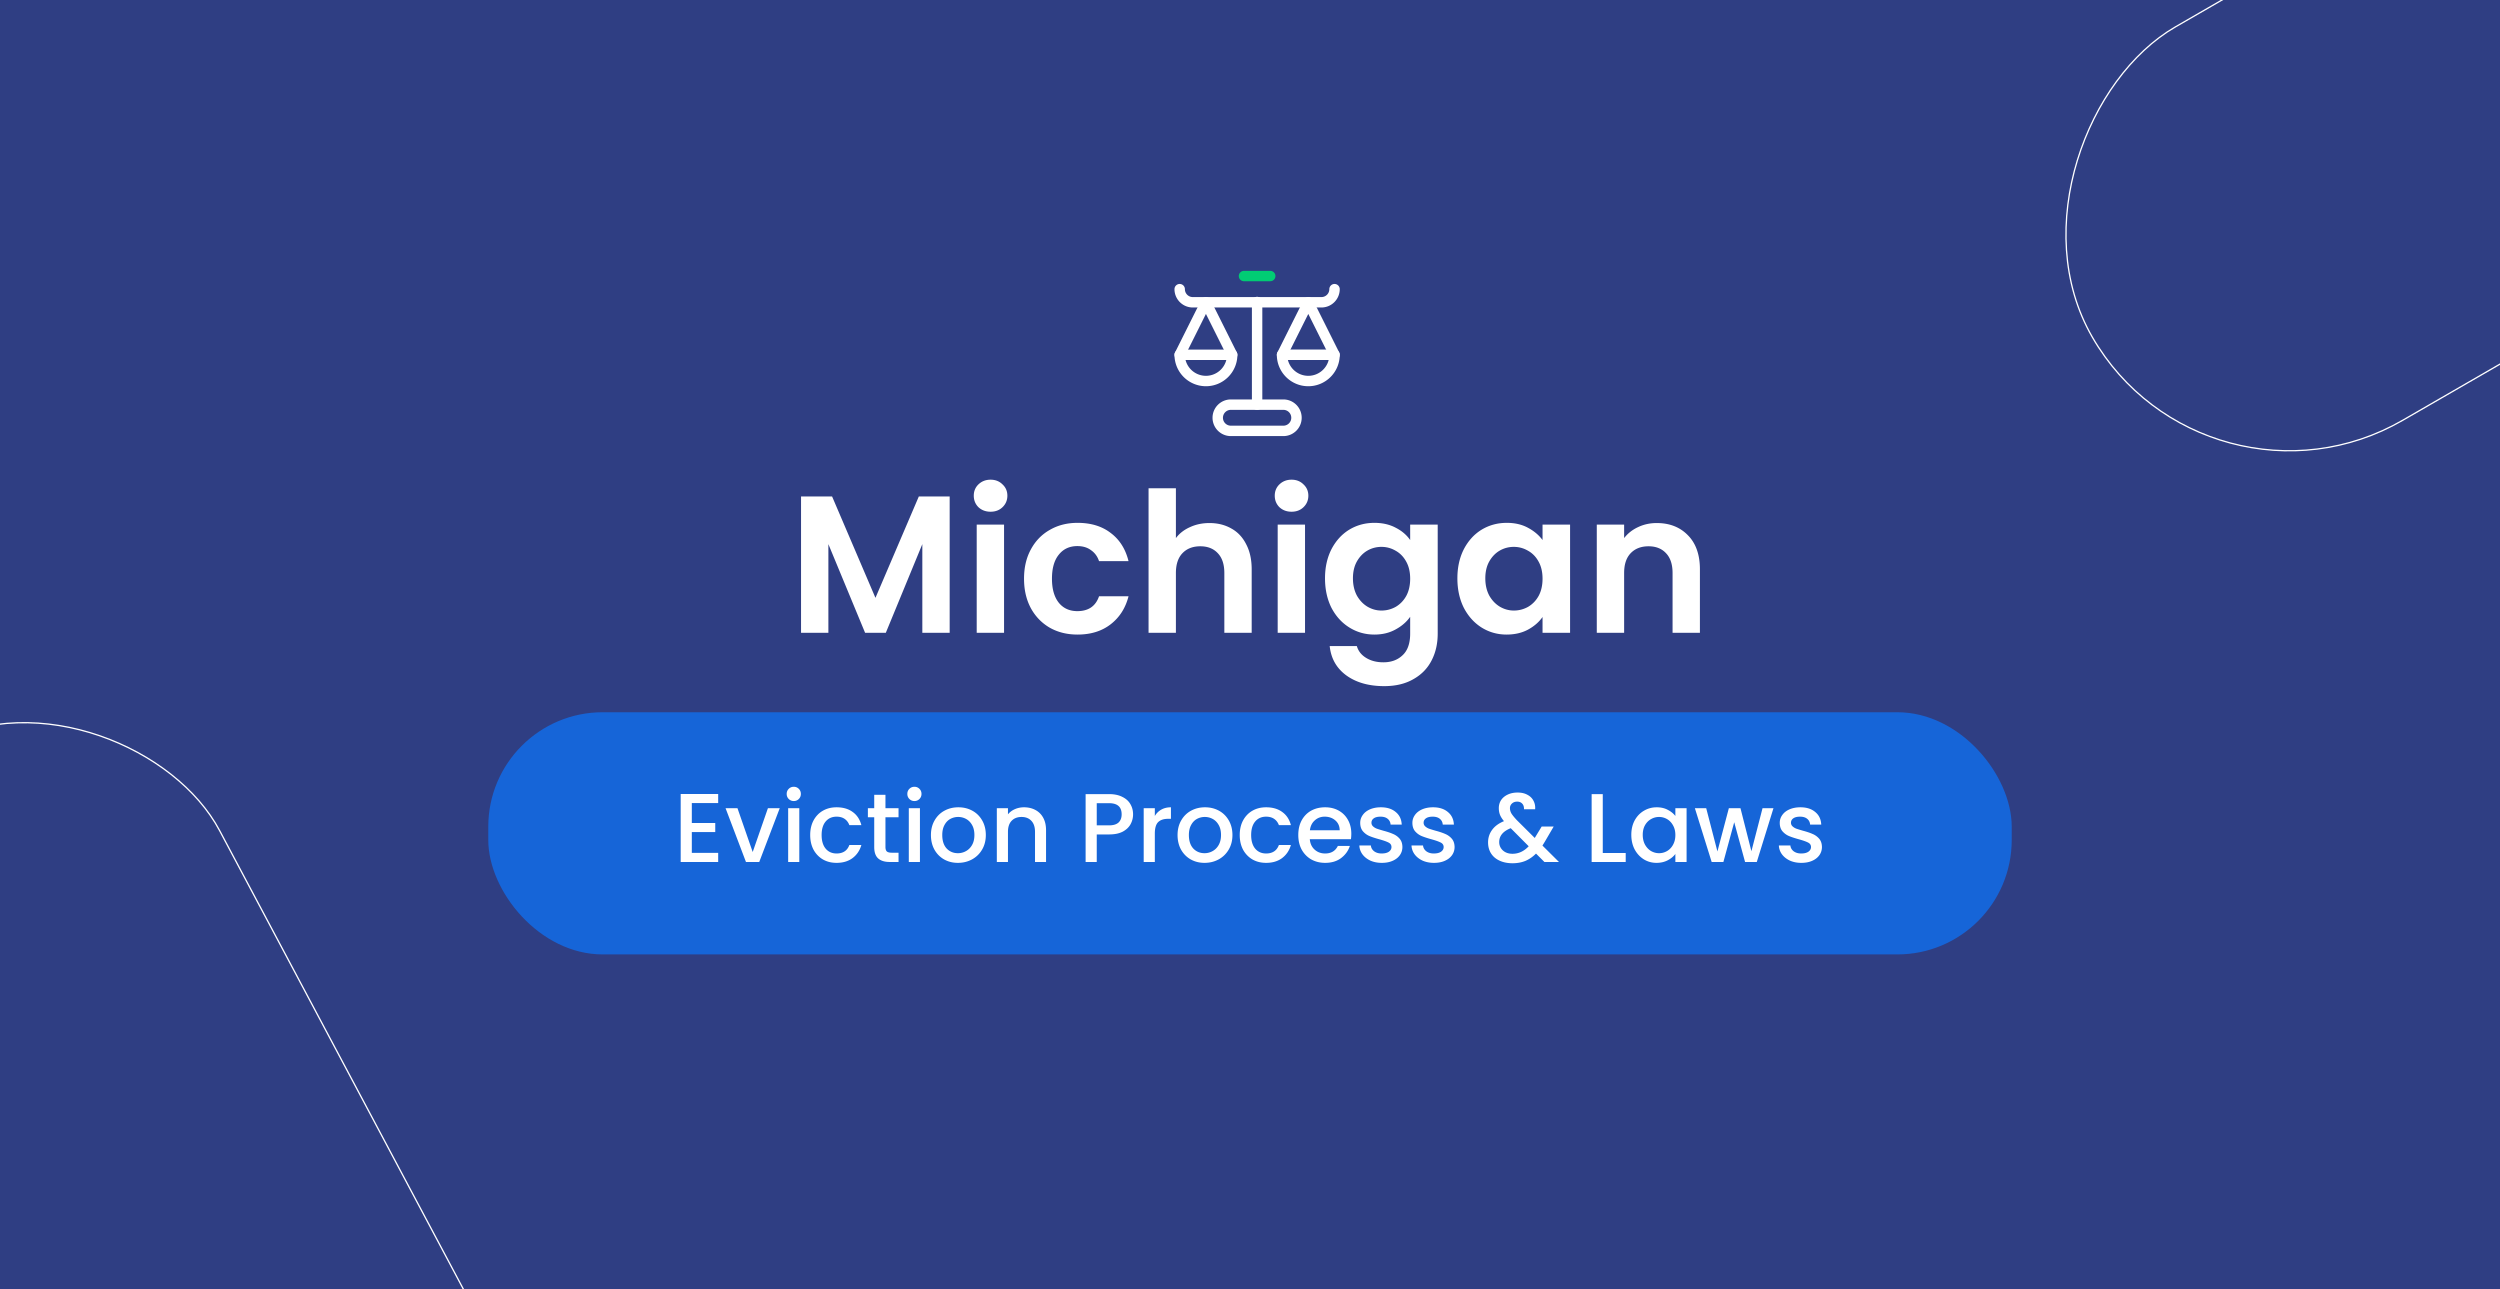 <svg xmlns="http://www.w3.org/2000/svg" width="1920" height="990" fill="none" xmlns:v="https://vecta.io/nano"><rect width="100%" height="100%" fill="#808080" stroke="none"/><style><![CDATA[.B{stroke-linejoin:round}.C{stroke-linecap:round}.D{stroke-miterlimit:10}]]></style><g clip-path="url(#A)"><path d="M1920 0H0V990H1920V0Z" fill="#2f3e83"/><g stroke="#fff"><rect x="507.453" y="1275.25" width="322.069" height="882.868" rx="161.035" transform="rotate(152.007 507.453 1275.25)"/><rect x="1694.15" y="410.034" width="348.93" height="722.337" rx="174.465" transform="rotate(240 1694.15 410.034)"/></g><rect x="375" y="547" width="1170" height="186" rx="87.888" fill="#1665d8"/><g fill="#fff"><path d="M531.316 616.775v15.3h18v6.975h-18v15.975h20.25V662h-28.8v-52.2h28.8v6.975h-20.25zm46.756 37.575l11.7-33.675h9.075L583.097 662h-10.2l-15.675-41.325h9.15l11.7 33.675zm31.588-39.15c-1.55 0-2.85-.525-3.9-1.575s-1.575-2.35-1.575-3.9.525-2.85 1.575-3.9 2.35-1.575 3.9-1.575c1.5 0 2.775.525 3.825 1.575s1.575 2.35 1.575 3.9-.525 2.85-1.575 3.9-2.325 1.575-3.825 1.575zm4.2 5.475V662h-8.55v-41.325h8.55zm8.375 20.625c0-4.25.85-7.975 2.55-11.175 1.75-3.25 4.15-5.75 7.2-7.5s6.55-2.625 10.5-2.625c5 0 9.125 1.2 12.375 3.6 3.3 2.35 5.525 5.725 6.675 10.125h-9.225c-.75-2.05-1.95-3.65-3.6-4.8s-3.725-1.725-6.225-1.725c-3.5 0-6.3 1.25-8.4 3.75-2.05 2.45-3.075 5.9-3.075 10.35s1.025 7.925 3.075 10.425c2.1 2.5 4.9 3.75 8.4 3.75 4.95 0 8.225-2.175 9.825-6.525h9.225c-1.2 4.2-3.45 7.55-6.75 10.05-3.3 2.45-7.4 3.675-12.3 3.675-3.95 0-7.45-.875-10.5-2.625-3.05-1.8-5.45-4.3-7.2-7.5-1.7-3.25-2.55-7-2.55-11.25zm57.796-13.65v22.875c0 1.55.35 2.675 1.05 3.375.75.65 2 .975 3.75.975h5.25V662h-6.75c-3.85 0-6.8-.9-8.85-2.7s-3.075-4.725-3.075-8.775V627.65h-4.875v-6.975h4.875V610.4h8.625v10.275h10.05v6.975h-10.05zm22.28-12.45c-1.55 0-2.85-.525-3.9-1.575s-1.575-2.35-1.575-3.9.525-2.85 1.575-3.9 2.35-1.575 3.9-1.575c1.5 0 2.775.525 3.825 1.575s1.575 2.35 1.575 3.9-.525 2.85-1.575 3.9-2.325 1.575-3.825 1.575zm4.2 5.475V662h-8.55v-41.325h8.55zm29.151 42c-3.9 0-7.425-.875-10.575-2.625-3.15-1.8-5.625-4.3-7.425-7.5-1.8-3.25-2.7-7-2.7-11.25 0-4.2.925-7.925 2.775-11.175s4.375-5.75 7.575-7.5S732.087 620 736.037 620s7.525.875 10.725 2.625 5.725 4.25 7.575 7.5 2.775 6.975 2.775 11.175-.95 7.925-2.85 11.175-4.5 5.775-7.8 7.575c-3.25 1.75-6.85 2.625-10.8 2.625zm0-7.425a12.51 12.51 0 0 0 6.15-1.575c1.95-1.05 3.525-2.625 4.725-4.725s1.8-4.65 1.8-7.65-.575-5.525-1.725-7.575c-1.15-2.1-2.675-3.675-4.575-4.725a12.51 12.51 0 0 0-6.15-1.575 12.51 12.51 0 0 0-6.15 1.575c-1.85 1.05-3.325 2.625-4.425 4.725-1.1 2.05-1.65 4.575-1.65 7.575 0 4.45 1.125 7.9 3.375 10.35 2.3 2.4 5.175 3.6 8.625 3.6zM786.414 620c3.25 0 6.15.675 8.7 2.025 2.6 1.35 4.625 3.35 6.075 6s2.175 5.85 2.175 9.6V662h-8.475v-23.1c0-3.7-.925-6.525-2.775-8.475-1.85-2-4.375-3-7.575-3s-5.75 1-7.65 3c-1.85 1.95-2.775 4.775-2.775 8.475V662h-8.55v-41.325h8.55v4.725c1.4-1.7 3.175-3.025 5.325-3.975 2.2-.95 4.525-1.425 6.975-1.425zm83.788 5.4c0 2.65-.625 5.15-1.875 7.5s-3.25 4.275-6 5.775c-2.75 1.45-6.275 2.175-10.575 2.175h-9.45V662h-8.55v-52.125h18c4 0 7.375.7 10.125 2.1 2.8 1.35 4.875 3.2 6.225 5.55 1.4 2.35 2.1 4.975 2.1 7.875zm-18.45 8.475c3.25 0 5.675-.725 7.275-2.175 1.6-1.5 2.4-3.6 2.4-6.3 0-5.7-3.225-8.55-9.675-8.55h-9.45v17.025h9.45zm35.155-7.2c1.25-2.1 2.9-3.725 4.95-4.875 2.1-1.2 4.575-1.8 7.425-1.8v8.85h-2.175c-3.35 0-5.9.85-7.65 2.55-1.7 1.7-2.55 4.65-2.55 8.85V662h-8.55v-41.325h8.55v6zm38.159 36c-3.9 0-7.425-.875-10.575-2.625-3.15-1.8-5.625-4.3-7.425-7.5-1.8-3.25-2.7-7-2.7-11.25 0-4.2.925-7.925 2.775-11.175s4.375-5.75 7.575-7.5S921.491 620 925.441 620s7.525.875 10.725 2.625 5.725 4.25 7.575 7.5 2.775 6.975 2.775 11.175-.95 7.925-2.85 11.175-4.5 5.775-7.8 7.575c-3.25 1.75-6.85 2.625-10.8 2.625zm0-7.425a12.51 12.51 0 0 0 6.15-1.575c1.95-1.05 3.525-2.625 4.725-4.725s1.8-4.65 1.8-7.65-.575-5.525-1.725-7.575c-1.15-2.1-2.675-3.675-4.575-4.725a12.51 12.51 0 0 0-6.15-1.575 12.51 12.51 0 0 0-6.15 1.575c-1.85 1.05-3.325 2.625-4.425 4.725-1.1 2.05-1.65 4.575-1.65 7.575 0 4.45 1.125 7.9 3.375 10.35 2.3 2.4 5.175 3.6 8.625 3.6zm27.052-13.95c0-4.25.85-7.975 2.55-11.175 1.75-3.25 4.15-5.75 7.2-7.5s6.55-2.625 10.5-2.625c5 0 9.125 1.2 12.375 3.6 3.3 2.35 5.525 5.725 6.675 10.125h-9.225c-.75-2.05-1.95-3.65-3.6-4.8s-3.725-1.725-6.225-1.725c-3.5 0-6.3 1.25-8.4 3.75-2.05 2.45-3.075 5.9-3.075 10.35s1.025 7.925 3.075 10.425c2.1 2.5 4.9 3.75 8.4 3.75 4.95 0 8.225-2.175 9.825-6.525h9.225c-1.2 4.2-3.45 7.55-6.75 10.05-3.3 2.45-7.4 3.675-12.3 3.675-3.95 0-7.45-.875-10.5-2.625-3.05-1.8-5.45-4.3-7.2-7.5-1.7-3.25-2.55-7-2.55-11.25zm85.692-.975c0 1.55-.1 2.95-.3 4.2h-31.57c.25 3.3 1.47 5.95 3.67 7.95s4.9 3 8.1 3c4.6 0 7.85-1.925 9.75-5.775h9.23c-1.25 3.8-3.53 6.925-6.83 9.375-3.25 2.4-7.3 3.6-12.15 3.6-3.95 0-7.5-.875-10.65-2.625-3.1-1.8-5.55-4.3-7.346-7.5-1.75-3.25-2.625-7-2.625-11.25s.85-7.975 2.55-11.175c1.751-3.25 4.171-5.75 7.271-7.5 3.15-1.75 6.75-2.625 10.8-2.625 3.9 0 7.38.85 10.43 2.55a17.94 17.94 0 0 1 7.12 7.2c1.7 3.05 2.55 6.575 2.55 10.575zm-8.92-2.7c-.05-3.15-1.18-5.675-3.38-7.575s-4.92-2.85-8.17-2.85c-2.95 0-5.48.95-7.58 2.85-2.1 1.85-3.35 4.375-3.75 7.575h22.88zm32.34 25.05c-3.25 0-6.18-.575-8.78-1.725-2.55-1.2-4.57-2.8-6.07-4.8-1.5-2.05-2.3-4.325-2.4-6.825h8.85c.15 1.75.97 3.225 2.47 4.425 1.55 1.15 3.48 1.725 5.78 1.725 2.4 0 4.25-.45 5.55-1.35 1.35-.95 2.02-2.15 2.02-3.6 0-1.55-.75-2.7-2.25-3.45-1.45-.75-3.77-1.575-6.97-2.475-3.1-.85-5.63-1.675-7.58-2.475s-3.65-2.025-5.1-3.675c-1.4-1.65-2.1-3.825-2.1-6.525 0-2.2.65-4.2 1.95-6 1.3-1.85 3.15-3.3 5.55-4.35 2.45-1.05 5.25-1.575 8.4-1.575 4.7 0 8.48 1.2 11.33 3.6 2.9 2.35 4.45 5.575 4.65 9.675h-8.55c-.15-1.85-.9-3.325-2.25-4.425s-3.18-1.65-5.48-1.65c-2.25 0-3.97.425-5.17 1.275s-1.8 1.975-1.8 3.375a3.65 3.65 0 0 0 1.2 2.775c.8.75 1.77 1.35 2.92 1.8 1.15.4 2.85.925 5.1 1.575 3 .8 5.45 1.625 7.35 2.475a13.32 13.32 0 0 1 5.03 3.6c1.4 1.6 2.12 3.725 2.17 6.375 0 2.35-.65 4.45-1.95 6.3s-3.15 3.3-5.55 4.35c-2.35 1.05-5.12 1.575-8.32 1.575zm40.06 0c-3.25 0-6.17-.575-8.77-1.725-2.55-1.2-4.58-2.8-6.08-4.8-1.5-2.05-2.3-4.325-2.4-6.825h8.85c.15 1.75.98 3.225 2.48 4.425 1.55 1.15 3.47 1.725 5.77 1.725 2.4 0 4.25-.45 5.55-1.35 1.35-.95 2.03-2.15 2.03-3.6 0-1.55-.75-2.7-2.25-3.45-1.45-.75-3.78-1.575-6.98-2.475-3.1-.85-5.62-1.675-7.57-2.475s-3.65-2.025-5.1-3.675c-1.4-1.65-2.1-3.825-2.1-6.525 0-2.2.65-4.2 1.95-6 1.3-1.85 3.15-3.3 5.55-4.35 2.45-1.05 5.25-1.575 8.4-1.575 4.7 0 8.47 1.2 11.32 3.6 2.9 2.35 4.45 5.575 4.65 9.675h-8.55c-.15-1.85-.9-3.325-2.25-4.425s-3.17-1.65-5.47-1.65c-2.25 0-3.98.425-5.18 1.275s-1.8 1.975-1.8 3.375a3.65 3.65 0 0 0 1.2 2.775c.8.75 1.78 1.35 2.93 1.8 1.15.4 2.85.925 5.1 1.575 3 .8 5.45 1.625 7.35 2.475 1.95.8 3.62 2 5.02 3.6s2.13 3.725 2.18 6.375c0 2.35-.65 4.45-1.95 6.3s-3.15 3.3-5.55 4.35c-2.35 1.05-5.13 1.575-8.33 1.575zm84.82-.675l-6.45-6.45c-2.5 2.5-5.22 4.375-8.17 5.625-2.95 1.2-6.25 1.8-9.9 1.8-3.7 0-6.98-.65-9.83-1.95s-5.05-3.15-6.6-5.55c-1.55-2.45-2.32-5.275-2.32-8.475 0-3.6 1.02-6.8 3.07-9.6 2.05-2.85 5.1-5.1 9.15-6.75-1.45-1.75-2.47-3.375-3.07-4.875-.6-1.55-.9-3.25-.9-5.1 0-2.3.57-4.35 1.72-6.15 1.2-1.8 2.9-3.225 5.1-4.275s4.75-1.575 7.65-1.575c2.95 0 5.45.575 7.5 1.725 2.1 1.1 3.65 2.625 4.65 4.575 1.05 1.95 1.48 4.125 1.28 6.525h-8.55c.05-1.85-.4-3.275-1.35-4.275-.95-1.05-2.25-1.575-3.9-1.575s-3 .5-4.05 1.5c-1 .95-1.5 2.125-1.5 3.525 0 1.35.37 2.7 1.12 4.05.8 1.3 2.18 3 4.13 5.1l13.8 13.725 5.32-8.775h9.23l-6.75 11.55-1.88 3.075 12.68 12.6h-11.18zm-24.52-6.3c4.7 0 8.85-1.925 12.45-5.775l-13.8-13.875c-5.9 2.35-8.85 5.9-8.85 10.65 0 2.55.95 4.7 2.85 6.45 1.9 1.7 4.35 2.55 7.35 2.55zm69.34-.6h17.62v6.9h-26.17v-52.125h8.55V655.1zm21.92-13.95c0-4.15.85-7.825 2.55-11.025 1.75-3.2 4.1-5.675 7.05-7.425 3-1.8 6.3-2.7 9.9-2.7 3.25 0 6.08.65 8.48 1.95 2.45 1.25 4.4 2.825 5.85 4.725v-6h8.62V662h-8.62v-6.15c-1.45 1.95-3.43 3.575-5.93 4.875s-5.35 1.95-8.55 1.95c-3.55 0-6.8-.9-9.75-2.7-2.95-1.85-5.3-4.4-7.05-7.65-1.7-3.3-2.55-7.025-2.55-11.175zm33.83.15c0-2.85-.6-5.325-1.8-7.425-1.15-2.1-2.68-3.7-4.58-4.8s-3.95-1.65-6.15-1.65-4.25.55-6.15 1.65c-1.9 1.05-3.45 2.625-4.65 4.725-1.15 2.05-1.72 4.5-1.72 7.35s.57 5.35 1.72 7.5c1.2 2.15 2.75 3.8 4.65 4.95 1.95 1.1 4 1.65 6.15 1.65 2.2 0 4.25-.55 6.15-1.65s3.43-2.7 4.58-4.8c1.2-2.15 1.8-4.65 1.8-7.5zm75.35-20.625L1349.21 662h-9l-8.33-30.525-8.32 30.525h-9l-12.9-41.325h8.7l8.62 33.225 8.78-33.225h8.92l8.4 33.075 8.55-33.075h8.4zm21.39 42c-3.25 0-6.17-.575-8.77-1.725-2.55-1.2-4.58-2.8-6.08-4.8-1.5-2.05-2.3-4.325-2.4-6.825h8.85c.15 1.75.98 3.225 2.48 4.425 1.55 1.15 3.47 1.725 5.77 1.725 2.4 0 4.25-.45 5.55-1.35 1.35-.95 2.03-2.15 2.03-3.6 0-1.55-.75-2.7-2.25-3.45-1.45-.75-3.78-1.575-6.98-2.475-3.1-.85-5.62-1.675-7.57-2.475s-3.65-2.025-5.1-3.675c-1.4-1.65-2.1-3.825-2.1-6.525 0-2.2.65-4.2 1.95-6 1.3-1.85 3.15-3.3 5.55-4.35 2.45-1.05 5.25-1.575 8.4-1.575 4.7 0 8.47 1.2 11.32 3.6 2.9 2.35 4.45 5.575 4.65 9.675h-8.55c-.15-1.85-.9-3.325-2.25-4.425s-3.17-1.65-5.47-1.65c-2.25 0-3.98.425-5.18 1.275s-1.8 1.975-1.8 3.375a3.65 3.65 0 0 0 1.2 2.775c.8.75 1.78 1.35 2.93 1.8 1.15.4 2.85.925 5.1 1.575 3 .8 5.45 1.625 7.35 2.475 1.95.8 3.62 2 5.02 3.6s2.13 3.725 2.18 6.375c0 2.35-.65 4.45-1.95 6.3s-3.15 3.3-5.55 4.35c-2.35 1.05-5.13 1.575-8.33 1.575zM729.349 381.3V486h-21v-68.1l-28.05 68.1h-15.9l-28.2-68.1V486h-21V381.3h23.85l33.3 77.85 33.3-77.85h23.7zm31.412 11.7c-3.7 0-6.8-1.15-9.3-3.45-2.4-2.4-3.6-5.35-3.6-8.85s1.2-6.4 3.6-8.7c2.5-2.4 5.6-3.6 9.3-3.6s6.75 1.2 9.15 3.6c2.5 2.3 3.75 5.2 3.75 8.7s-1.25 6.45-3.75 8.85c-2.4 2.3-5.45 3.45-9.15 3.45zm10.35 9.9V486h-21v-83.1h21zm15.348 41.55c0-8.6 1.75-16.1 5.25-22.5 3.5-6.5 8.35-11.5 14.55-15 6.2-3.6 13.3-5.4 21.3-5.4 10.3 0 18.8 2.6 25.5 7.8 6.8 5.1 11.35 12.3 13.65 21.6h-22.65c-1.2-3.6-3.25-6.4-6.15-8.4-2.8-2.1-6.3-3.15-10.5-3.15-6 0-10.75 2.2-14.25 6.6-3.5 4.3-5.25 10.45-5.25 18.45 0 7.9 1.75 14.05 5.25 18.45 3.5 4.3 8.25 6.45 14.25 6.45 8.5 0 14.05-3.8 16.65-11.4h22.65c-2.3 9-6.85 16.15-13.65 21.45s-15.3 7.95-25.5 7.95c-8 0-15.1-1.75-21.3-5.25-6.2-3.6-11.05-8.6-14.55-15-3.5-6.5-5.25-14.05-5.25-22.65zm142.434-42.75c6.3 0 11.9 1.4 16.8 4.2 4.9 2.7 8.7 6.75 11.4 12.15 2.8 5.3 4.2 11.7 4.2 19.2V486h-21v-45.9c0-6.6-1.65-11.65-4.95-15.15-3.3-3.6-7.8-5.4-13.5-5.4-5.8 0-10.4 1.8-13.8 5.4-3.3 3.5-4.95 8.55-4.95 15.15V486h-21V375h21v38.25c2.7-3.6 6.3-6.4 10.8-8.4 4.5-2.1 9.5-3.15 15-3.15zm63.02-8.7c-3.7 0-6.8-1.15-9.3-3.45-2.4-2.4-3.6-5.35-3.6-8.85s1.2-6.4 3.6-8.7c2.5-2.4 5.6-3.6 9.3-3.6s6.75 1.2 9.147 3.6c2.5 2.3 3.75 5.2 3.75 8.7s-1.25 6.45-3.75 8.85c-2.397 2.3-5.447 3.45-9.147 3.45zm10.347 9.9V486h-20.997v-83.1h20.997zm53.3-1.35c6.2 0 11.65 1.25 16.35 3.75 4.7 2.4 8.4 5.55 11.1 9.45V402.9h21.15v83.7c0 7.7-1.55 14.55-4.65 20.55-3.1 6.1-7.75 10.9-13.95 14.4-6.2 3.6-13.7 5.4-22.5 5.4-11.8 0-21.5-2.75-29.1-8.25-7.5-5.5-11.75-13-12.75-22.5h20.85c1.1 3.8 3.45 6.8 7.05 9 3.7 2.3 8.15 3.45 13.35 3.45 6.1 0 11.05-1.85 14.85-5.55 3.8-3.6 5.7-9.1 5.7-16.5v-12.9c-2.7 3.9-6.45 7.15-11.25 9.75-4.7 2.6-10.1 3.9-16.2 3.9-7 0-13.4-1.8-19.2-5.4s-10.4-8.65-13.8-15.15c-3.3-6.6-4.95-14.15-4.95-22.65 0-8.4 1.65-15.85 4.95-22.35 3.4-6.5 7.95-11.5 13.65-15 5.8-3.5 12.25-5.25 19.35-5.25zm27.45 42.9c0-5.1-1-9.45-3-13.05-2-3.7-4.7-6.5-8.1-8.4-3.4-2-7.05-3-10.95-3s-7.5.95-10.8 2.85-6 4.7-8.1 8.4c-2 3.6-3 7.9-3 12.9s1 9.4 3 13.2c2.1 3.7 4.8 6.55 8.1 8.55 3.4 2 7 3 10.8 3 3.9 0 7.55-.95 10.95-2.85 3.4-2 6.1-4.8 8.1-8.4 2-3.7 3-8.1 3-13.2zm36.26-.3c0-8.4 1.65-15.85 4.95-22.35 3.4-6.5 7.95-11.5 13.65-15 5.8-3.5 12.25-5.25 19.35-5.25 6.2 0 11.6 1.25 16.2 3.75 4.7 2.5 8.45 5.65 11.25 9.45V402.9h21.15V486h-21.15v-12.15c-2.7 3.9-6.45 7.15-11.25 9.75-4.7 2.5-10.15 3.75-16.35 3.75-7 0-13.4-1.8-19.2-5.4-5.7-3.6-10.25-8.65-13.65-15.15-3.3-6.6-4.95-14.15-4.95-22.65zm65.4.3c0-5.1-1-9.45-3-13.05-2-3.7-4.7-6.5-8.1-8.4-3.4-2-7.05-3-10.95-3s-7.5.95-10.8 2.85-6 4.7-8.1 8.4c-2 3.6-3 7.9-3 12.9s1 9.4 3 13.2c2.1 3.7 4.8 6.55 8.1 8.55 3.4 2 7 3 10.8 3 3.9 0 7.55-.95 10.95-2.85 3.4-2 6.1-4.8 8.1-8.4 2-3.7 3-8.1 3-13.2zm87.71-42.75c9.9 0 17.9 3.15 24 9.45 6.1 6.2 9.15 14.9 9.15 26.1V486h-21v-45.9c0-6.6-1.65-11.65-4.95-15.15-3.3-3.6-7.8-5.4-13.5-5.4-5.8 0-10.4 1.8-13.8 5.4-3.3 3.5-4.95 8.55-4.95 15.15V486h-21v-83.1h21v10.35c2.8-3.6 6.35-6.4 10.65-8.4 4.4-2.1 9.2-3.15 14.4-3.15z"/></g><g stroke="#fff" stroke-width="8" class="D B"><g class="C"><path d="M1024.92 222.078a10.08 10.08 0 0 1-10.08 10.078h-98.762A10.08 10.08 0 0 1 906 222.078"/><path d="M965.461 310.765V231.947"/></g><path d="M985.617 330.922h-40.312a10.08 10.08 0 0 1-10.078-10.078 10.08 10.08 0 0 1 10.078-10.078h40.312a10.08 10.08 0 0 1 10.078 10.078 10.08 10.08 0 0 1-10.078 10.078zm19.153-38.297c-11.136 0-20.161-9.024-20.161-20.156h40.311c0 11.132-9.02 20.156-20.15 20.156zm-78.614 0A20.16 20.16 0 0 1 906 272.469h40.312a20.16 20.16 0 0 1-20.156 20.156z"/><g class="C"><path d="M984.609 272.469l20.161-40.313 20.15 40.313m-118.92 0l20.156-40.313 20.156 40.313"/></g></g><path d="M955.383 212h20.156" stroke="#01cc74" stroke-width="8" class="B C D"/></g><defs><clipPath id="A"><path fill="#fff" d="M0 0h1920v990H0z"/></clipPath></defs></svg>